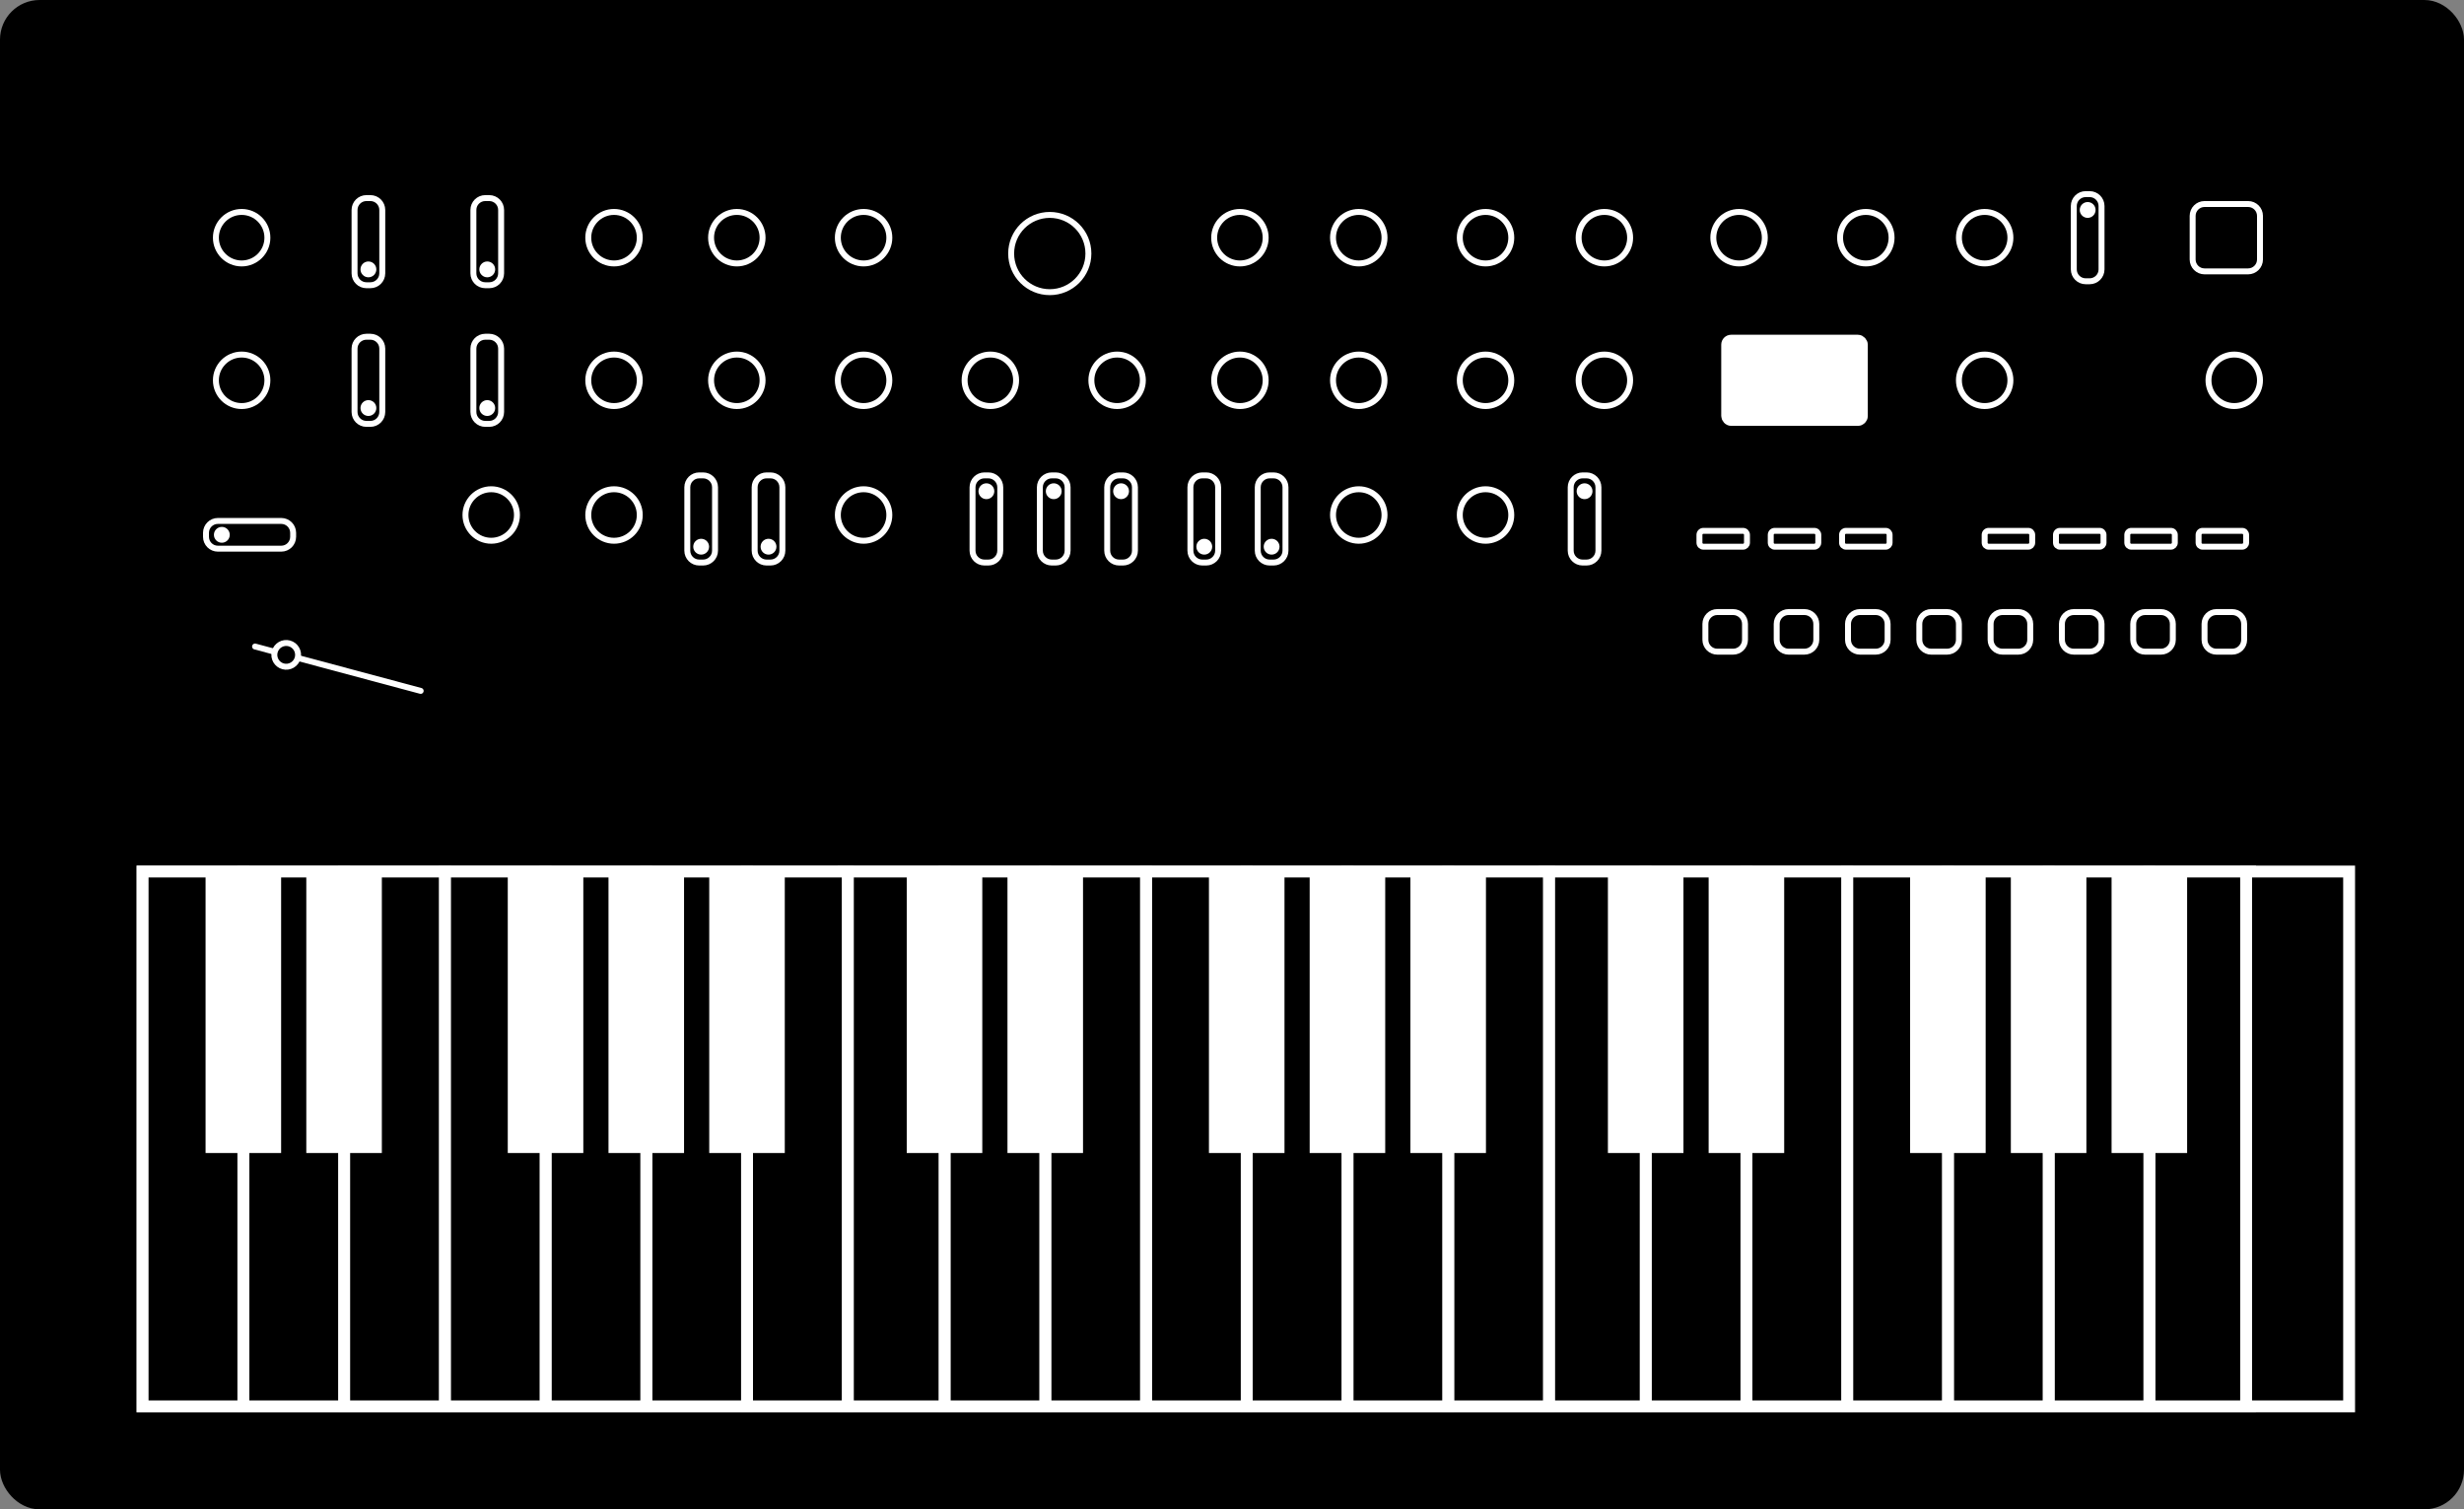 <?xml version="1.0" encoding="UTF-8"?>
<svg width="622px" height="381px" viewBox="0 0 622 381" version="1.1" xmlns="http://www.w3.org/2000/svg" xmlns:xlink="http://www.w3.org/1999/xlink">
    <rect x="0" y="0" width="622" height="381" fill="#808080" stroke="none"/>
    <title>minilogue</title>
    <defs>
        <path d="M0,0 L178,0 L178,135 L0,135 L0,0 Z" id="path-1"></path>
        <path d="M0,0 L25.429,0 L25.429,135 L0,135 L0,0 Z" id="path-2"></path>
        <path d="M0,0 L25.429,0 L25.429,135 L0,135 L0,0 Z" id="path-3"></path>
        <path d="M0,0 L25.429,0 L25.429,135 L0,135 L0,0 Z" id="path-4"></path>
        <path d="M0,0 L25.429,0 L25.429,135 L0,135 L0,0 Z" id="path-5"></path>
        <path d="M0,0 L25.429,0 L25.429,135 L0,135 L0,0 Z" id="path-6"></path>
        <path d="M0,0 L25.429,0 L25.429,135 L0,135 L0,0 Z" id="path-7"></path>
        <path d="M0,0 L25.429,0 L25.429,135 L0,135 L0,0 Z" id="path-8"></path>
        <path d="M0,0 L19.071,0 L19.071,71.053 L0,71.053 L0,0 Z" id="path-9"></path>
        <path d="M0,0 L19.071,0 L19.071,71.053 L0,71.053 L0,0 Z" id="path-10"></path>
        <path d="M0,0 L19.071,0 L19.071,71.053 L0,71.053 L0,0 Z" id="path-11"></path>
        <path d="M0,0 L19.071,0 L19.071,71.053 L0,71.053 L0,0 Z" id="path-12"></path>
        <path d="M0,0 L19.071,0 L19.071,71.053 L0,71.053 L0,0 Z" id="path-13"></path>
        <path d="M0,0 L178,0 L178,135 L0,135 L0,0 Z" id="path-14"></path>
        <path d="M0,0 L25.429,0 L25.429,135 L0,135 L0,0 Z" id="path-15"></path>
        <path d="M0,0 L25.429,0 L25.429,135 L0,135 L0,0 Z" id="path-16"></path>
        <path d="M0,0 L25.429,0 L25.429,135 L0,135 L0,0 Z" id="path-17"></path>
        <path d="M0,0 L25.429,0 L25.429,135 L0,135 L0,0 Z" id="path-18"></path>
        <path d="M0,0 L25.429,0 L25.429,135 L0,135 L0,0 Z" id="path-19"></path>
        <path d="M0,0 L25.429,0 L25.429,135 L0,135 L0,0 Z" id="path-20"></path>
        <path d="M0,0 L25.429,0 L25.429,135 L0,135 L0,0 Z" id="path-21"></path>
        <path d="M0,0 L19.071,0 L19.071,71.053 L0,71.053 L0,0 Z" id="path-22"></path>
        <path d="M0,0 L19.071,0 L19.071,71.053 L0,71.053 L0,0 Z" id="path-23"></path>
        <path d="M0,0 L19.071,0 L19.071,71.053 L0,71.053 L0,0 Z" id="path-24"></path>
        <path d="M0,0 L19.071,0 L19.071,71.053 L0,71.053 L0,0 Z" id="path-25"></path>
        <path d="M0,0 L19.071,0 L19.071,71.053 L0,71.053 L0,0 Z" id="path-26"></path>
        <path d="M0,0 L178,0 L178,135 L0,135 L0,0 Z" id="path-27"></path>
        <path d="M0,0 L25.429,0 L25.429,135 L0,135 L0,0 Z" id="path-28"></path>
        <path d="M0,0 L25.429,0 L25.429,135 L0,135 L0,0 Z" id="path-29"></path>
        <path d="M0,0 L25.429,0 L25.429,135 L0,135 L0,0 Z" id="path-30"></path>
        <path d="M0,0 L25.429,0 L25.429,135 L0,135 L0,0 Z" id="path-31"></path>
        <path d="M0,0 L25.429,0 L25.429,135 L0,135 L0,0 Z" id="path-32"></path>
        <path d="M0,0 L25.429,0 L25.429,135 L0,135 L0,0 Z" id="path-33"></path>
        <path d="M0,0 L25.429,0 L25.429,135 L0,135 L0,0 Z" id="path-34"></path>
        <path d="M0,0 L19.071,0 L19.071,71.053 L0,71.053 L0,0 Z" id="path-35"></path>
        <path d="M0,0 L19.071,0 L19.071,71.053 L0,71.053 L0,0 Z" id="path-36"></path>
        <path d="M0,0 L19.071,0 L19.071,71.053 L0,71.053 L0,0 Z" id="path-37"></path>
        <path d="M0,0 L19.071,0 L19.071,71.053 L0,71.053 L0,0 Z" id="path-38"></path>
        <path d="M0,0 L19.071,0 L19.071,71.053 L0,71.053 L0,0 Z" id="path-39"></path>
        <path d="M0,0 L26,0 L26,135 L0,135 L0,0 Z" id="path-40"></path>
    </defs>
    <g id="minilogue" stroke="none" fill="none" fill-rule="evenodd">
        <rect id="Rectangle-2" stroke="#000000" stroke-width="4" fill="#000000" x="2" y="2" width="618" height="377" rx="8"></rect>
        <circle id="Oval" stroke="#FFFFFF" stroke-width="1.5" fill="#000000" cx="218" cy="96" r="6.5"></circle>
        <circle id="Oval" stroke="#FFFFFF" stroke-width="1.5" fill="#000000" cx="218" cy="130" r="6.5"></circle>
        <circle id="Oval" stroke="#FFFFFF" stroke-width="1.5" fill="#000000" cx="218" cy="60" r="6.5"></circle>
        <circle id="Oval" stroke="#FFFFFF" stroke-width="1.5" fill="#000000" cx="343" cy="96" r="6.5"></circle>
        <circle id="Oval" stroke="#FFFFFF" stroke-width="1.5" fill="#000000" cx="343" cy="130" r="6.5"></circle>
        <circle id="Oval" stroke="#FFFFFF" stroke-width="1.5" fill="#000000" cx="343" cy="60" r="6.5"></circle>
        <circle id="Oval" stroke="#FFFFFF" stroke-width="1.5" fill="#000000" cx="313" cy="96" r="6.5"></circle>
        <circle id="Oval" stroke="#FFFFFF" stroke-width="1.5" fill="#000000" cx="313" cy="60" r="6.5"></circle>
        <circle id="Oval" stroke="#FFFFFF" stroke-width="1.5" fill="#000000" cx="405" cy="96" r="6.5"></circle>
        <circle id="Oval" stroke="#FFFFFF" stroke-width="1.5" fill="#000000" cx="405" cy="60" r="6.5"></circle>
        <circle id="Oval" stroke="#FFFFFF" stroke-width="1.5" fill="#000000" cx="375" cy="96" r="6.5"></circle>
        <circle id="Oval" stroke="#FFFFFF" stroke-width="1.5" fill="#000000" cx="375" cy="130" r="6.5"></circle>
        <circle id="Oval" stroke="#FFFFFF" stroke-width="1.5" fill="#000000" cx="375" cy="60" r="6.5"></circle>
        <circle id="Oval" stroke="#FFFFFF" stroke-width="1.5" fill="#000000" cx="439" cy="60" r="6.5"></circle>
        <circle id="Oval" stroke="#FFFFFF" stroke-width="1.5" fill="#000000" cx="501" cy="96" r="6.5"></circle>
        <circle id="Oval" stroke="#FFFFFF" stroke-width="1.5" fill="#000000" cx="501" cy="60" r="6.5"></circle>
        <circle id="Oval" stroke="#FFFFFF" stroke-width="1.5" fill="#000000" cx="564" cy="96" r="6.5"></circle>
        <circle id="Oval" stroke="#FFFFFF" stroke-width="1.5" fill="#000000" cx="471" cy="60" r="6.5"></circle>
        <circle id="Oval" stroke="#FFFFFF" stroke-width="1.5" fill="#000000" cx="155" cy="96" r="6.5"></circle>
        <circle id="Oval" stroke="#FFFFFF" stroke-width="1.5" fill="#000000" cx="155" cy="130" r="6.5"></circle>
        <circle id="Oval" stroke="#FFFFFF" stroke-width="1.5" fill="#000000" cx="155" cy="60" r="6.5"></circle>
        <circle id="Oval" stroke="#FFFFFF" stroke-width="1.5" fill="#000000" cx="186" cy="96" r="6.5"></circle>
        <circle id="Oval" stroke="#FFFFFF" stroke-width="1.5" fill="#000000" cx="282" cy="96" r="6.5"></circle>
        <circle id="Oval" stroke="#FFFFFF" stroke-width="1.5" fill="#000000" cx="250" cy="96" r="6.5"></circle>
        <circle id="Oval" stroke="#FFFFFF" stroke-width="1.5" fill="#000000" cx="265" cy="64" r="9.75"></circle>
        <circle id="Oval" stroke="#FFFFFF" stroke-width="1.5" fill="#000000" cx="186" cy="60" r="6.5"></circle>
        <circle id="Oval" stroke="#FFFFFF" stroke-width="1.5" fill="#000000" cx="61" cy="96" r="6.5"></circle>
        <circle id="Oval" stroke="#FFFFFF" stroke-width="1.5" fill="#000000" cx="124" cy="130" r="6.5"></circle>
        <circle id="Oval" stroke="#FFFFFF" stroke-width="1.5" fill="#000000" cx="61" cy="60" r="6.5"></circle>
        <line x1="106.929" y1="168.8" x2="63.65" y2="168.8" id="Line" stroke="#FFFFFF" stroke-width="1.5" fill="#000000" stroke-linecap="round" transform="translate(85.29, 168.8) rotate(15) translate(-85.29, -168.8)"></line>
        <path d="M69.25,165.306 C69.25,163.649 70.593,162.306 72.25,162.306 C73.906,162.306 75.25,163.649 75.25,165.306 C75.25,166.963 73.906,168.306 72.25,168.306 C70.593,168.306 69.25,166.963 69.25,165.306 Z" id="Path" stroke="#FFFFFF" stroke-width="1.5" fill="#000000" stroke-linecap="round" transform="translate(72.25, 165.306) rotate(15) translate(-72.25, -165.306)"></path>
        <g id="Group" stroke-width="1" transform="translate(36, 220)">
            <g id="Keyboard-octave-Copy-2" transform="translate(354, 0)" xlink:href="#path-1">
                <use fill="#000000" fill-rule="evenodd" xlink:href="#path-1"></use>
                <rect id="Outline" stroke="#FFFFFF" stroke-width="3" x="0" y="0" width="178" height="135"></rect>
                <g id="Keyboard-white-key" transform="translate(152.571, 0)" xlink:href="#path-2">
                    <use fill="#000000" fill-rule="evenodd" xlink:href="#path-2"></use>
                    <rect id="Rectangle" stroke="#FFFFFF" stroke-width="3" x="0" y="0" width="25.429" height="135"></rect>
                </g>
                <g id="Keyboard-white-key" transform="translate(127.143, 0)" xlink:href="#path-3">
                    <use fill="#000000" fill-rule="evenodd" xlink:href="#path-3"></use>
                    <rect id="Rectangle" stroke="#FFFFFF" stroke-width="3" x="0" y="0" width="25.429" height="135"></rect>
                </g>
                <g id="Keyboard-white-key" transform="translate(101.714, 0)" xlink:href="#path-4">
                    <use fill="#000000" fill-rule="evenodd" xlink:href="#path-4"></use>
                    <rect id="Rectangle" stroke="#FFFFFF" stroke-width="3" x="0" y="0" width="25.429" height="135"></rect>
                </g>
                <g id="Keyboard-white-key" transform="translate(76.286, 0)" xlink:href="#path-5">
                    <use fill="#000000" fill-rule="evenodd" xlink:href="#path-5"></use>
                    <rect id="Rectangle" stroke="#FFFFFF" stroke-width="3" x="0" y="0" width="25.429" height="135"></rect>
                </g>
                <g id="Keyboard-white-key" transform="translate(50.857, 0)" xlink:href="#path-6">
                    <use fill="#000000" fill-rule="evenodd" xlink:href="#path-6"></use>
                    <rect id="Rectangle" stroke="#FFFFFF" stroke-width="3" x="0" y="0" width="25.429" height="135"></rect>
                </g>
                <g id="Keyboard-white-key" transform="translate(25.429, 0)" xlink:href="#path-7">
                    <use fill="#000000" fill-rule="evenodd" xlink:href="#path-7"></use>
                    <rect id="Rectangle" stroke="#FFFFFF" stroke-width="3" x="0" y="0" width="25.429" height="135"></rect>
                </g>
                <g id="Keyboard-white-key" xlink:href="#path-8">
                    <use fill="#000000" fill-rule="evenodd" xlink:href="#path-8"></use>
                    <rect id="Rectangle" stroke="#FFFFFF" stroke-width="3" x="0" y="0" width="25.429" height="135"></rect>
                </g>
                <g id="Keyboard-black-key" transform="translate(41.321, 0)" xlink:href="#path-9" fill="#FFFFFF" fill-rule="evenodd">
                    <rect id="Rectangle-Copy-7" x="0" y="0" width="19.071" height="71.053"></rect>
                </g>
                <g id="Keyboard-black-key-Copy" transform="translate(15.893, 0)" xlink:href="#path-10" fill="#FFFFFF" fill-rule="evenodd">
                    <rect id="Rectangle-Copy-7" x="0" y="0" width="19.071" height="71.053"></rect>
                </g>
                <g id="Keyboard-black-key" transform="translate(92.179, 0)" xlink:href="#path-11" fill="#FFFFFF" fill-rule="evenodd">
                    <rect id="Rectangle-Copy-7" x="0" y="0" width="19.071" height="71.053"></rect>
                </g>
                <g id="Keyboard-black-key" transform="translate(117.607, 0)" xlink:href="#path-12" fill="#FFFFFF" fill-rule="evenodd">
                    <rect id="Rectangle-Copy-7" x="0" y="0" width="19.071" height="71.053"></rect>
                </g>
                <g id="Keyboard-black-key" transform="translate(143.036, 0)" xlink:href="#path-13" fill="#FFFFFF" fill-rule="evenodd">
                    <rect id="Rectangle-Copy-7" x="0" y="0" width="19.071" height="71.053"></rect>
                </g>
            </g>
            <g id="Keyboard-octave-Copy-3" transform="translate(177, 0)" xlink:href="#path-14">
                <use fill="#000000" fill-rule="evenodd" xlink:href="#path-14"></use>
                <rect id="Outline" stroke="#FFFFFF" stroke-width="3" x="0" y="0" width="178" height="135"></rect>
                <g id="Keyboard-white-key" transform="translate(152.571, 0)" xlink:href="#path-15">
                    <use fill="#000000" fill-rule="evenodd" xlink:href="#path-15"></use>
                    <rect id="Rectangle" stroke="#FFFFFF" stroke-width="3" x="0" y="0" width="25.429" height="135"></rect>
                </g>
                <g id="Keyboard-white-key" transform="translate(127.143, 0)" xlink:href="#path-16">
                    <use fill="#000000" fill-rule="evenodd" xlink:href="#path-16"></use>
                    <rect id="Rectangle" stroke="#FFFFFF" stroke-width="3" x="0" y="0" width="25.429" height="135"></rect>
                </g>
                <g id="Keyboard-white-key" transform="translate(101.714, 0)" xlink:href="#path-17">
                    <use fill="#000000" fill-rule="evenodd" xlink:href="#path-17"></use>
                    <rect id="Rectangle" stroke="#FFFFFF" stroke-width="3" x="0" y="0" width="25.429" height="135"></rect>
                </g>
                <g id="Keyboard-white-key" transform="translate(76.286, 0)" xlink:href="#path-18">
                    <use fill="#000000" fill-rule="evenodd" xlink:href="#path-18"></use>
                    <rect id="Rectangle" stroke="#FFFFFF" stroke-width="3" x="0" y="0" width="25.429" height="135"></rect>
                </g>
                <g id="Keyboard-white-key" transform="translate(50.857, 0)" xlink:href="#path-19">
                    <use fill="#000000" fill-rule="evenodd" xlink:href="#path-19"></use>
                    <rect id="Rectangle" stroke="#FFFFFF" stroke-width="3" x="0" y="0" width="25.429" height="135"></rect>
                </g>
                <g id="Keyboard-white-key" transform="translate(25.429, 0)" xlink:href="#path-20">
                    <use fill="#000000" fill-rule="evenodd" xlink:href="#path-20"></use>
                    <rect id="Rectangle" stroke="#FFFFFF" stroke-width="3" x="0" y="0" width="25.429" height="135"></rect>
                </g>
                <g id="Keyboard-white-key" xlink:href="#path-21">
                    <use fill="#000000" fill-rule="evenodd" xlink:href="#path-21"></use>
                    <rect id="Rectangle" stroke="#FFFFFF" stroke-width="3" x="0" y="0" width="25.429" height="135"></rect>
                </g>
                <g id="Keyboard-black-key" transform="translate(41.321, 0)" xlink:href="#path-22" fill="#FFFFFF" fill-rule="evenodd">
                    <rect id="Rectangle-Copy-7" x="0" y="0" width="19.071" height="71.053"></rect>
                </g>
                <g id="Keyboard-black-key-Copy" transform="translate(15.893, 0)" xlink:href="#path-23" fill="#FFFFFF" fill-rule="evenodd">
                    <rect id="Rectangle-Copy-7" x="0" y="0" width="19.071" height="71.053"></rect>
                </g>
                <g id="Keyboard-black-key" transform="translate(92.179, 0)" xlink:href="#path-24" fill="#FFFFFF" fill-rule="evenodd">
                    <rect id="Rectangle-Copy-7" x="0" y="0" width="19.071" height="71.053"></rect>
                </g>
                <g id="Keyboard-black-key" transform="translate(117.607, 0)" xlink:href="#path-25" fill="#FFFFFF" fill-rule="evenodd">
                    <rect id="Rectangle-Copy-7" x="0" y="0" width="19.071" height="71.053"></rect>
                </g>
                <g id="Keyboard-black-key" transform="translate(143.036, 0)" xlink:href="#path-26" fill="#FFFFFF" fill-rule="evenodd">
                    <rect id="Rectangle-Copy-7" x="0" y="0" width="19.071" height="71.053"></rect>
                </g>
            </g>
            <g id="Keyboard-octave-Copy-4" xlink:href="#path-27">
                <use fill="#000000" fill-rule="evenodd" xlink:href="#path-27"></use>
                <rect id="Outline" stroke="#FFFFFF" stroke-width="3" x="0" y="0" width="178" height="135"></rect>
                <g id="Keyboard-white-key" transform="translate(152.571, 0)" xlink:href="#path-28">
                    <use fill="#000000" fill-rule="evenodd" xlink:href="#path-28"></use>
                    <rect id="Rectangle" stroke="#FFFFFF" stroke-width="3" x="0" y="0" width="25.429" height="135"></rect>
                </g>
                <g id="Keyboard-white-key" transform="translate(127.143, 0)" xlink:href="#path-29">
                    <use fill="#000000" fill-rule="evenodd" xlink:href="#path-29"></use>
                    <rect id="Rectangle" stroke="#FFFFFF" stroke-width="3" x="0" y="0" width="25.429" height="135"></rect>
                </g>
                <g id="Keyboard-white-key" transform="translate(101.714, 0)" xlink:href="#path-30">
                    <use fill="#000000" fill-rule="evenodd" xlink:href="#path-30"></use>
                    <rect id="Rectangle" stroke="#FFFFFF" stroke-width="3" x="0" y="0" width="25.429" height="135"></rect>
                </g>
                <g id="Keyboard-white-key" transform="translate(76.286, 0)" xlink:href="#path-31">
                    <use fill="#000000" fill-rule="evenodd" xlink:href="#path-31"></use>
                    <rect id="Rectangle" stroke="#FFFFFF" stroke-width="3" x="0" y="0" width="25.429" height="135"></rect>
                </g>
                <g id="Keyboard-white-key" transform="translate(50.857, 0)" xlink:href="#path-32">
                    <use fill="#000000" fill-rule="evenodd" xlink:href="#path-32"></use>
                    <rect id="Rectangle" stroke="#FFFFFF" stroke-width="3" x="0" y="0" width="25.429" height="135"></rect>
                </g>
                <g id="Keyboard-white-key" transform="translate(25.429, 0)" xlink:href="#path-33">
                    <use fill="#000000" fill-rule="evenodd" xlink:href="#path-33"></use>
                    <rect id="Rectangle" stroke="#FFFFFF" stroke-width="3" x="0" y="0" width="25.429" height="135"></rect>
                </g>
                <g id="Keyboard-white-key" xlink:href="#path-34">
                    <use fill="#000000" fill-rule="evenodd" xlink:href="#path-34"></use>
                    <rect id="Rectangle" stroke="#FFFFFF" stroke-width="3" x="0" y="0" width="25.429" height="135"></rect>
                </g>
                <g id="Keyboard-black-key" transform="translate(41.321, 0)" xlink:href="#path-35" fill="#FFFFFF" fill-rule="evenodd">
                    <rect id="Rectangle-Copy-7" x="0" y="0" width="19.071" height="71.053"></rect>
                </g>
                <g id="Keyboard-black-key-Copy" transform="translate(15.893, 0)" xlink:href="#path-36" fill="#FFFFFF" fill-rule="evenodd">
                    <rect id="Rectangle-Copy-7" x="0" y="0" width="19.071" height="71.053"></rect>
                </g>
                <g id="Keyboard-black-key" transform="translate(92.179, 0)" xlink:href="#path-37" fill="#FFFFFF" fill-rule="evenodd">
                    <rect id="Rectangle-Copy-7" x="0" y="0" width="19.071" height="71.053"></rect>
                </g>
                <g id="Keyboard-black-key" transform="translate(117.607, 0)" xlink:href="#path-38" fill="#FFFFFF" fill-rule="evenodd">
                    <rect id="Rectangle-Copy-7" x="0" y="0" width="19.071" height="71.053"></rect>
                </g>
                <g id="Keyboard-black-key" transform="translate(143.036, 0)" xlink:href="#path-39" fill="#FFFFFF" fill-rule="evenodd">
                    <rect id="Rectangle-Copy-7" x="0" y="0" width="19.071" height="71.053"></rect>
                </g>
            </g>
            <g id="Keyboard-white-key" transform="translate(531, 0)" xlink:href="#path-40">
                <use fill="#000000" fill-rule="evenodd" xlink:href="#path-40"></use>
                <rect id="Rectangle" stroke="#FFFFFF" stroke-width="3" x="0" y="0" width="26" height="135"></rect>
            </g>
        </g>
        <rect id="Rectangle" stroke="#FFFFFF" stroke-width="3" fill="#FFFFFF" x="436" y="86" width="34" height="20" rx="1"></rect>
        <path d="M430.5,161.5 L430.5,157.5 C430.5,155.843 431.843,154.5 433.5,154.5 L437.5,154.5 C439.157,154.5 440.5,155.843 440.5,157.5 L440.5,161.5 C440.5,163.157 439.157,164.5 437.5,164.5 L433.5,164.5 C431.843,164.5 430.5,163.157 430.5,161.5 Z" id="Path" stroke="#FFFFFF" stroke-width="1.5" fill="#000000" stroke-linecap="round"></path>
        <path d="M448.5,161.5 L448.5,157.5 C448.5,155.843 449.843,154.5 451.5,154.5 L455.5,154.5 C457.157,154.5 458.5,155.843 458.5,157.5 L458.5,161.5 C458.5,163.157 457.157,164.5 455.5,164.5 L451.5,164.5 C449.843,164.5 448.5,163.157 448.5,161.5 Z" id="Path" stroke="#FFFFFF" stroke-width="1.5" fill="#000000" stroke-linecap="round"></path>
        <path d="M466.5,161.5 L466.5,157.5 C466.5,155.843 467.843,154.5 469.5,154.5 L473.5,154.5 C475.157,154.5 476.5,155.843 476.5,157.5 L476.5,161.5 C476.5,163.157 475.157,164.5 473.5,164.5 L469.5,164.5 C467.843,164.5 466.5,163.157 466.5,161.5 Z" id="Path" stroke="#FFFFFF" stroke-width="1.5" fill="#000000" stroke-linecap="round"></path>
        <path d="M484.5,161.5 L484.5,157.5 C484.5,155.843 485.843,154.5 487.5,154.5 L491.5,154.5 C493.157,154.5 494.5,155.843 494.5,157.5 L494.5,161.5 C494.5,163.157 493.157,164.5 491.5,164.5 L487.5,164.5 C485.843,164.5 484.5,163.157 484.5,161.5 Z" id="Path" stroke="#FFFFFF" stroke-width="1.5" fill="#000000" stroke-linecap="round"></path>
        <path d="M502.5,161.5 L502.5,157.5 C502.5,155.843 503.843,154.5 505.5,154.5 L509.5,154.5 C511.157,154.5 512.5,155.843 512.5,157.5 L512.5,161.5 C512.5,163.157 511.157,164.5 509.5,164.5 L505.5,164.5 C503.843,164.5 502.5,163.157 502.5,161.5 Z" id="Path" stroke="#FFFFFF" stroke-width="1.5" fill="#000000" stroke-linecap="round"></path>
        <path d="M520.5,161.5 L520.5,157.5 C520.5,155.843 521.843,154.5 523.5,154.5 L527.5,154.5 C529.157,154.5 530.5,155.843 530.5,157.5 L530.5,161.5 C530.5,163.157 529.157,164.5 527.5,164.5 L523.5,164.5 C521.843,164.5 520.5,163.157 520.5,161.5 Z" id="Path" stroke="#FFFFFF" stroke-width="1.5" fill="#000000" stroke-linecap="round"></path>
        <path d="M538.5,161.5 L538.5,157.5 C538.5,155.843 539.843,154.5 541.5,154.5 L545.5,154.5 C547.157,154.5 548.5,155.843 548.5,157.5 L548.5,161.5 C548.5,163.157 547.157,164.5 545.5,164.5 L541.5,164.5 C539.843,164.5 538.5,163.157 538.5,161.5 Z" id="Path" stroke="#FFFFFF" stroke-width="1.5" fill="#000000" stroke-linecap="round"></path>
        <path d="M556.5,161.5 L556.5,157.5 C556.5,155.843 557.843,154.5 559.5,154.5 L563.5,154.5 C565.157,154.5 566.5,155.843 566.5,157.5 L566.5,161.5 C566.5,163.157 565.157,164.5 563.5,164.5 L559.5,164.5 C557.843,164.5 556.5,163.157 556.5,161.5 Z" id="Path" stroke="#FFFFFF" stroke-width="1.5" fill="#000000" stroke-linecap="round"></path>
        <path d="M553.5,65.5 L553.5,54.5 C553.5,52.843 554.843,51.5 556.5,51.5 L567.5,51.5 C569.157,51.5 570.5,52.843 570.5,54.5 L570.5,65.5 C570.5,67.157 569.157,68.5 567.5,68.5 L556.5,68.5 C554.843,68.5 553.5,67.157 553.5,65.5 Z" id="Path" stroke="#FFFFFF" stroke-width="1.5" fill="#000000" stroke-linecap="round"></path>
        <path d="M317.5,139 L317.5,123 C317.5,121.343 318.843,120 320.5,120 L321.5,120 C323.157,120 324.5,121.343 324.5,123 L324.5,139 C324.5,140.657 323.157,142 321.5,142 L320.5,142 C318.843,142 317.5,140.657 317.5,139 Z" id="Path" stroke="#FFFFFF" stroke-width="1.5" fill="#000000" stroke-linecap="round"></path>
        <circle id="Oval" fill="#FFFFFF" cx="321" cy="138" r="2"></circle>
        <path d="M396.5,139 L396.5,123 C396.5,121.343 397.843,120 399.5,120 L400.5,120 C402.157,120 403.5,121.343 403.5,123 L403.5,139 C403.5,140.657 402.157,142 400.5,142 L399.5,142 C397.843,142 396.5,140.657 396.5,139 Z" id="Path" stroke="#FFFFFF" stroke-width="1.5" fill="#000000" stroke-linecap="round" transform="translate(400, 131) scale(1, -1) translate(-400, -131)"></path>
        <circle id="Oval" fill="#FFFFFF" transform="translate(400, 124) scale(1, -1) translate(-400, -124)" cx="400" cy="124" r="2"></circle>
        <path d="M523.5,68 L523.5,52 C523.5,50.343 524.843,49 526.5,49 L527.5,49 C529.157,49 530.5,50.343 530.5,52 L530.5,68 C530.5,69.657 529.157,71 527.5,71 L526.5,71 C524.843,71 523.5,69.657 523.5,68 Z" id="Path" stroke="#FFFFFF" stroke-width="1.5" fill="#000000" stroke-linecap="round" transform="translate(527, 60) scale(1, -1) translate(-527, -60)"></path>
        <circle id="Oval" fill="#FFFFFF" transform="translate(527, 53) scale(1, -1) translate(-527, -53)" cx="527" cy="53" r="2"></circle>
        <path d="M300.5,139 L300.5,123 C300.5,121.343 301.843,120 303.5,120 L304.5,120 C306.157,120 307.5,121.343 307.5,123 L307.5,139 C307.5,140.657 306.157,142 304.5,142 L303.5,142 C301.843,142 300.5,140.657 300.5,139 Z" id="Path" stroke="#FFFFFF" stroke-width="1.5" fill="#000000" stroke-linecap="round"></path>
        <circle id="Oval" fill="#FFFFFF" cx="304" cy="138" r="2"></circle>
        <path d="M279.5,139 L279.5,123 C279.5,121.343 280.843,120 282.5,120 L283.5,120 C285.157,120 286.5,121.343 286.5,123 L286.5,139 C286.5,140.657 285.157,142 283.5,142 L282.5,142 C280.843,142 279.5,140.657 279.5,139 Z" id="Path" stroke="#FFFFFF" stroke-width="1.5" fill="#000000" stroke-linecap="round" transform="translate(283, 131) scale(1, -1) translate(-283, -131)"></path>
        <circle id="Oval" fill="#FFFFFF" transform="translate(283, 124) scale(1, -1) translate(-283, -124)" cx="283" cy="124" r="2"></circle>
        <path d="M262.5,139 L262.5,123 C262.5,121.343 263.843,120 265.5,120 L266.5,120 C268.157,120 269.5,121.343 269.5,123 L269.5,139 C269.5,140.657 268.157,142 266.5,142 L265.5,142 C263.843,142 262.5,140.657 262.5,139 Z" id="Path" stroke="#FFFFFF" stroke-width="1.5" fill="#000000" stroke-linecap="round" transform="translate(266, 131) scale(1, -1) translate(-266, -131)"></path>
        <circle id="Oval" fill="#FFFFFF" transform="translate(266, 124) scale(1, -1) translate(-266, -124)" cx="266" cy="124" r="2"></circle>
        <path d="M245.5,139 L245.5,123 C245.5,121.343 246.843,120 248.5,120 L249.5,120 C251.157,120 252.5,121.343 252.5,123 L252.5,139 C252.5,140.657 251.157,142 249.5,142 L248.5,142 C246.843,142 245.5,140.657 245.5,139 Z" id="Path" stroke="#FFFFFF" stroke-width="1.5" fill="#000000" stroke-linecap="round" transform="translate(249, 131) scale(1, -1) translate(-249, -131)"></path>
        <circle id="Oval" fill="#FFFFFF" transform="translate(249, 124) scale(1, -1) translate(-249, -124)" cx="249" cy="124" r="2"></circle>
        <path d="M190.5,139 L190.5,123 C190.5,121.343 191.843,120 193.5,120 L194.5,120 C196.157,120 197.5,121.343 197.5,123 L197.5,139 C197.5,140.657 196.157,142 194.5,142 L193.5,142 C191.843,142 190.5,140.657 190.5,139 Z" id="Path" stroke="#FFFFFF" stroke-width="1.5" fill="#000000" stroke-linecap="round"></path>
        <circle id="Oval" fill="#FFFFFF" cx="194" cy="138" r="2"></circle>
        <path d="M173.5,139 L173.5,123 C173.5,121.343 174.843,120 176.5,120 L177.5,120 C179.157,120 180.5,121.343 180.5,123 L180.5,139 C180.5,140.657 179.157,142 177.5,142 L176.5,142 C174.843,142 173.5,140.657 173.5,139 Z" id="Path" stroke="#FFFFFF" stroke-width="1.5" fill="#000000" stroke-linecap="round"></path>
        <circle id="Oval" fill="#FFFFFF" cx="177" cy="138" r="2"></circle>
        <path d="M119.5,69 L119.5,53 C119.5,51.343 120.843,50 122.5,50 L123.5,50 C125.157,50 126.5,51.343 126.5,53 L126.5,69 C126.5,70.657 125.157,72 123.5,72 L122.5,72 C120.843,72 119.5,70.657 119.5,69 Z" id="Path" stroke="#FFFFFF" stroke-width="1.5" fill="#000000" stroke-linecap="round"></path>
        <circle id="Oval" fill="#FFFFFF" cx="123" cy="68" r="2"></circle>
        <path d="M89.5,69 L89.5,53 C89.5,51.343 90.843,50 92.5,50 L93.5,50 C95.157,50 96.5,51.343 96.5,53 L96.5,69 C96.5,70.657 95.157,72 93.5,72 L92.5,72 C90.843,72 89.5,70.657 89.5,69 Z" id="Path" stroke="#FFFFFF" stroke-width="1.5" fill="#000000" stroke-linecap="round"></path>
        <circle id="Oval" fill="#FFFFFF" cx="93" cy="68" r="2"></circle>
        <path d="M119.5,104 L119.5,88 C119.5,86.343 120.843,85 122.5,85 L123.5,85 C125.157,85 126.5,86.343 126.5,88 L126.5,104 C126.5,105.657 125.157,107 123.5,107 L122.5,107 C120.843,107 119.5,105.657 119.5,104 Z" id="Path" stroke="#FFFFFF" stroke-width="1.5" fill="#000000" stroke-linecap="round"></path>
        <circle id="Oval" fill="#FFFFFF" cx="123" cy="103" r="2"></circle>
        <path d="M89.5,104 L89.5,88 C89.5,86.343 90.843,85 92.5,85 L93.5,85 C95.157,85 96.5,86.343 96.5,88 L96.5,104 C96.5,105.657 95.157,107 93.5,107 L92.5,107 C90.843,107 89.5,105.657 89.5,104 Z" id="Path" stroke="#FFFFFF" stroke-width="1.5" fill="#000000" stroke-linecap="round"></path>
        <circle id="Oval" fill="#FFFFFF" cx="93" cy="103" r="2"></circle>
        <path d="M59.5,143 L59.5,127 C59.5,125.343 60.843,124 62.5,124 L63.5,124 C65.157,124 66.5,125.343 66.5,127 L66.5,143 C66.5,144.657 65.157,146 63.5,146 L62.5,146 C60.843,146 59.5,144.657 59.5,143 Z" id="Path" stroke="#FFFFFF" stroke-width="1.5" fill="#000000" stroke-linecap="round" transform="translate(63, 135) rotate(90) translate(-63, -135)"></path>
        <circle id="Oval" fill="#FFFFFF" transform="translate(56, 135) rotate(90) translate(-56, -135)" cx="56" cy="135" r="2"></circle>
        <path d="M501,137 L501,135 C501,134.448 501.448,134 502,134 L512,134 C512.552,134 513,134.448 513,135 L513,137 C513,137.552 512.552,138 512,138 L502,138 C501.448,138 501,137.552 501,137 Z" id="Path" stroke="#FFFFFF" stroke-width="1.5" fill="#000000" stroke-linecap="round"></path>
        <path d="M519,137 L519,135 C519,134.448 519.448,134 520,134 L530,134 C530.552,134 531,134.448 531,135 L531,137 C531,137.552 530.552,138 530,138 L520,138 C519.448,138 519,137.552 519,137 Z" id="Path" stroke="#FFFFFF" stroke-width="1.5" fill="#000000" stroke-linecap="round"></path>
        <path d="M537,137 L537,135 C537,134.448 537.448,134 538,134 L548,134 C548.552,134 549,134.448 549,135 L549,137 C549,137.552 548.552,138 548,138 L538,138 C537.448,138 537,137.552 537,137 Z" id="Path" stroke="#FFFFFF" stroke-width="1.5" fill="#000000" stroke-linecap="round"></path>
        <path d="M429,137 L429,135 C429,134.448 429.448,134 430,134 L440,134 C440.552,134 441,134.448 441,135 L441,137 C441,137.552 440.552,138 440,138 L430,138 C429.448,138 429,137.552 429,137 Z" id="Path" stroke="#FFFFFF" stroke-width="1.5" fill="#000000" stroke-linecap="round"></path>
        <path d="M447,137 L447,135 C447,134.448 447.448,134 448,134 L458,134 C458.552,134 459,134.448 459,135 L459,137 C459,137.552 458.552,138 458,138 L448,138 C447.448,138 447,137.552 447,137 Z" id="Path" stroke="#FFFFFF" stroke-width="1.5" fill="#000000" stroke-linecap="round"></path>
        <path d="M465,137 L465,135 C465,134.448 465.448,134 466,134 L476,134 C476.552,134 477,134.448 477,135 L477,137 C477,137.552 476.552,138 476,138 L466,138 C465.448,138 465,137.552 465,137 Z" id="Path" stroke="#FFFFFF" stroke-width="1.5" fill="#000000" stroke-linecap="round"></path>
        <path d="M555,137 L555,135 C555,134.448 555.448,134 556,134 L566,134 C566.552,134 567,134.448 567,135 L567,137 C567,137.552 566.552,138 566,138 L556,138 C555.448,138 555,137.552 555,137 Z" id="Path" stroke="#FFFFFF" stroke-width="1.5" fill="#000000" stroke-linecap="round"></path>
    </g>
</svg>